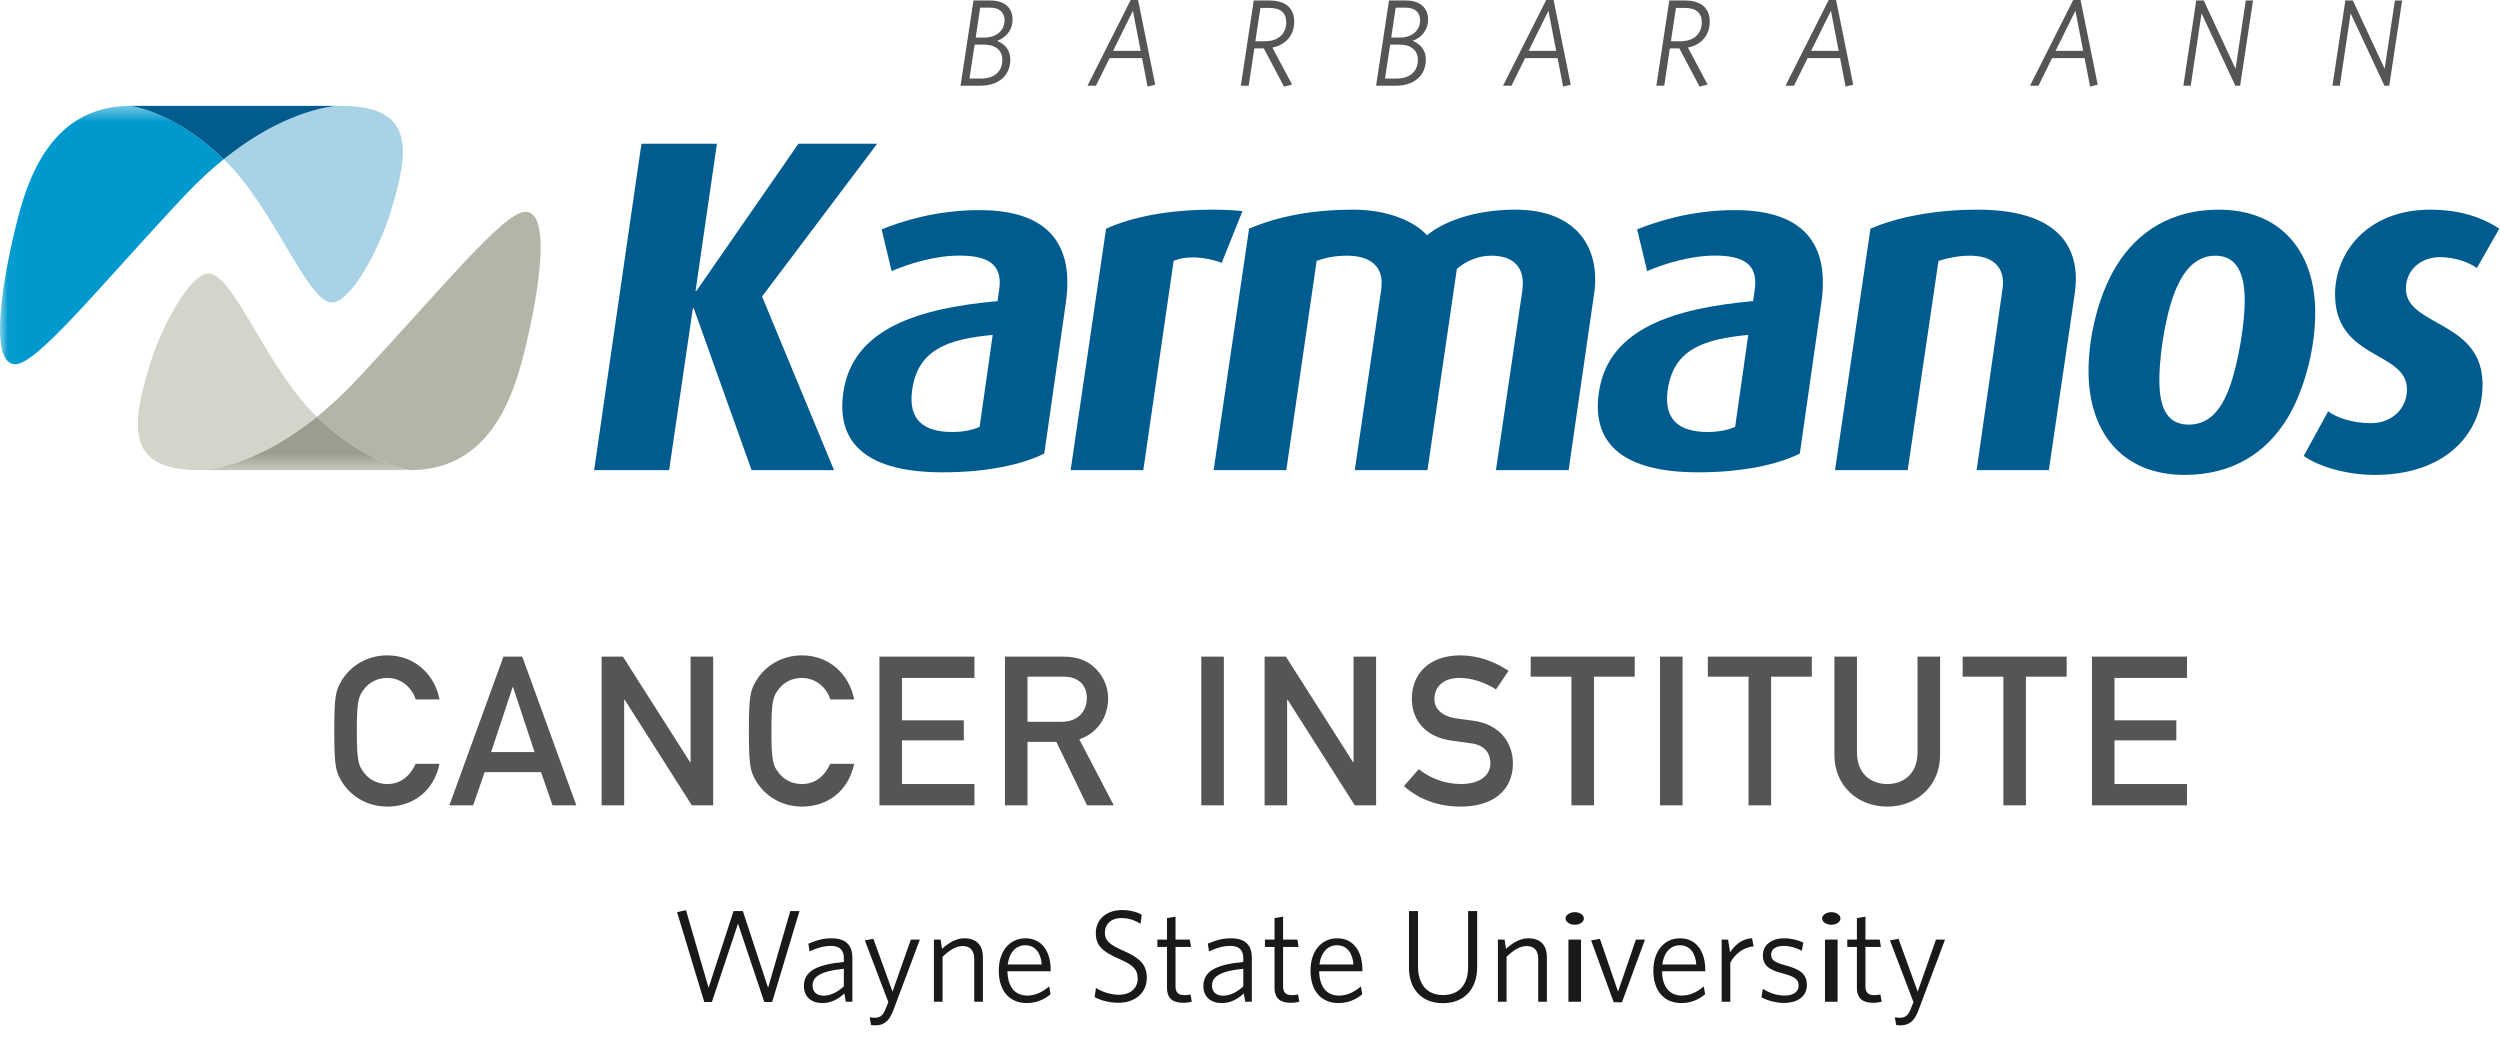 <?xml version="1.0" encoding="UTF-8"?>
<svg width="166px" height="69px" viewBox="0 0 166 69" version="1.1" xmlns="http://www.w3.org/2000/svg" xmlns:xlink="http://www.w3.org/1999/xlink">
    <!-- Generator: Sketch 56.3 (81716) - https://sketch.com -->
    <title>Group</title>
    <desc>Created with Sketch.</desc>
    <defs>
        <polygon id="path-1" points="0.032 0.41 27.367 0.41 27.367 24.596 0.032 24.596"></polygon>
    </defs>
    <g id="Symbols" stroke="none" stroke-width="1" fill="none" fill-rule="evenodd">
        <g id="Header---Desktop" transform="translate(-166, -42)">
            <g id="Group" transform="translate(166, 42)">
                <path d="M29.184,50.715 C28.796,52.558 27.409,53.557 25.717,53.557 C24.164,53.557 23.096,52.641 22.625,51.781 C22.306,51.2 22.195,50.908 22.195,48.538 C22.195,46.166 22.306,45.875 22.625,45.292 C23.096,44.432 24.164,43.517 25.717,43.517 C27.59,43.517 28.879,44.835 29.184,46.443 L27.603,46.443 C27.367,45.68 26.66,45.015 25.717,45.015 C25.01,45.015 24.497,45.347 24.192,45.736 C23.803,46.235 23.693,46.513 23.693,48.538 C23.693,50.562 23.803,50.839 24.192,51.338 C24.497,51.726 25.01,52.06 25.717,52.06 C26.549,52.06 27.187,51.602 27.603,50.715 L29.184,50.715" id="Fill-1" fill="#545554"></path>
                <path d="M35.495,49.938 L34.067,45.625 L34.039,45.625 L32.611,49.938 L35.495,49.938 Z M35.925,51.269 L32.181,51.269 L31.418,53.474 L29.837,53.474 L33.429,43.6 L34.677,43.6 L38.268,53.474 L36.688,53.474 L35.925,51.269 L35.925,51.269 Z" id="Fill-2" fill="#545554"></path>
                <polyline id="Fill-3" fill="#545554" points="39.948 43.6 41.362 43.6 45.827 50.617 45.855 50.617 45.855 43.6 47.353 43.6 47.353 53.474 45.938 53.474 41.473 46.456 41.445 46.456 41.445 53.474 39.948 53.474 39.948 43.6"></polyline>
                <path d="M56.715,50.715 C56.327,52.558 54.94,53.557 53.248,53.557 C51.695,53.557 50.627,52.641 50.156,51.781 C49.837,51.2 49.725,50.908 49.725,48.538 C49.725,46.166 49.837,45.875 50.156,45.292 C50.627,44.432 51.695,43.517 53.248,43.517 C55.12,43.517 56.41,44.835 56.715,46.443 L55.134,46.443 C54.898,45.68 54.191,45.015 53.248,45.015 C52.541,45.015 52.028,45.347 51.723,45.736 C51.334,46.235 51.223,46.513 51.223,48.538 C51.223,50.562 51.334,50.839 51.723,51.338 C52.028,51.726 52.541,52.06 53.248,52.06 C54.08,52.06 54.718,51.602 55.134,50.715 L56.715,50.715" id="Fill-4" fill="#545554"></path>
                <polyline id="Fill-5" fill="#545554" points="58.394 43.6 64.703 43.6 64.703 45.015 59.891 45.015 59.891 47.83 63.996 47.83 63.996 49.161 59.891 49.161 59.891 52.06 64.703 52.06 64.703 53.474 58.394 53.474 58.394 43.6"></polyline>
                <path d="M68.227,47.927 L70.488,47.927 C71.611,47.927 72.165,47.192 72.165,46.36 C72.165,45.847 71.972,45.458 71.666,45.237 C71.388,45.029 71.084,44.931 70.571,44.931 L68.227,44.931 L68.227,47.927 Z M66.729,43.6 L70.584,43.6 C71.416,43.6 72.068,43.794 72.595,44.252 C73.15,44.724 73.58,45.472 73.58,46.36 C73.58,47.636 72.859,48.676 71.666,49.091 L73.954,53.474 L72.179,53.474 L70.141,49.258 L68.227,49.258 L68.227,53.474 L66.729,53.474 L66.729,43.6 L66.729,43.6 Z" id="Fill-6" fill="#545554"></path>
                <polygon id="Fill-7" fill="#545554" points="79.767 53.474 81.264 53.474 81.264 43.6 79.767 43.6"></polygon>
                <polyline id="Fill-8" fill="#545554" points="83.969 43.6 85.383 43.6 89.849 50.617 89.876 50.617 89.876 43.6 91.374 43.6 91.374 53.474 89.959 53.474 85.494 46.456 85.466 46.456 85.466 53.474 83.969 53.474 83.969 43.6"></polyline>
                <path d="M94.204,51.075 C94.953,51.671 95.952,52.06 97.005,52.06 C98.226,52.06 98.961,51.505 98.961,50.686 C98.961,49.993 98.558,49.466 97.671,49.355 C97.227,49.3 96.881,49.244 96.368,49.175 C94.662,48.94 93.747,47.83 93.747,46.401 C93.747,44.71 94.925,43.517 96.964,43.517 C98.184,43.517 99.266,43.947 100.167,44.543 L99.335,45.778 C98.615,45.32 97.768,45.015 96.895,45.015 C95.98,45.015 95.245,45.486 95.245,46.429 C95.245,46.984 95.646,47.539 96.645,47.691 C96.909,47.733 97.283,47.789 97.755,47.844 C99.599,48.065 100.458,49.341 100.458,50.686 C100.458,52.503 99.114,53.557 96.992,53.557 C95.536,53.557 94.26,53.113 93.22,52.198 L94.204,51.075" id="Fill-9" fill="#545554"></path>
                <polyline id="Fill-10" fill="#545554" points="104.343 44.931 101.638 44.931 101.638 43.6 108.545 43.6 108.545 44.931 105.84 44.931 105.84 53.474 104.343 53.474 104.343 44.931"></polyline>
                <polygon id="Fill-11" fill="#545554" points="110.223 53.474 111.722 53.474 111.722 43.6 110.223 43.6"></polygon>
                <polyline id="Fill-12" fill="#545554" points="116.104 44.931 113.4 44.931 113.4 43.6 120.306 43.6 120.306 44.931 117.602 44.931 117.602 53.474 116.104 53.474 116.104 44.931"></polyline>
                <path d="M121.805,43.6 L123.302,43.6 L123.302,49.965 C123.302,51.324 124.176,52.06 125.313,52.06 C126.45,52.06 127.324,51.324 127.324,49.965 L127.324,43.6 L128.822,43.6 L128.822,50.132 C128.822,52.184 127.268,53.557 125.313,53.557 C123.357,53.557 121.805,52.184 121.805,50.132 L121.805,43.6" id="Fill-13" fill="#545554"></path>
                <polyline id="Fill-14" fill="#545554" points="133.025 44.931 130.321 44.931 130.321 43.6 137.227 43.6 137.227 44.931 134.522 44.931 134.522 53.474 133.025 53.474 133.025 44.931"></polyline>
                <polyline id="Fill-15" fill="#545554" points="138.906 43.6 145.216 43.6 145.216 45.015 140.403 45.015 140.403 47.83 144.508 47.83 144.508 49.161 140.403 49.161 140.403 52.06 145.216 52.06 145.216 53.474 138.906 53.474 138.906 43.6"></polyline>
                <path d="M23.69,25.209 C29.09,19.452 33.425,14.063 34.882,14.063 C36.964,14.064 35.343,21.592 34.52,24.461 C33.675,27.414 31.904,31.148 27.367,31.215 C26.399,31.165 23.649,30.235 21.047,27.675 C21.895,26.99 22.78,26.178 23.69,25.209" id="Fill-16" fill="#B4B5A7"></path>
                <path d="M13.611,31.219 C13.361,31.219 13.22,31.217 13.22,31.217 C8.249,31.216 8.728,28.153 10.005,24.044 C10.748,21.654 12.558,18.29 13.787,18.164 C15.345,18.004 17.412,23.698 20.411,27.014 C20.622,27.246 20.834,27.465 21.047,27.675 C17.729,30.349 14.978,31.047 13.611,31.219" id="Fill-17" fill="#D5D4CB"></path>
                <g id="Group-21" transform="translate(0, 6.623)">
                    <mask id="mask-2" fill="white">
                        <use xlink:href="#path-1"></use>
                    </mask>
                    <g id="Clip-19"></g>
                    <path d="M20.496,24.596 C17.589,24.595 14.645,24.595 13.611,24.595 C14.978,24.424 17.729,23.726 21.047,21.052 C23.649,23.611 26.399,24.542 27.367,24.592 C27.327,24.594 27.285,24.595 27.243,24.596 C27.243,24.596 23.879,24.596 20.496,24.596" id="Fill-18" fill="#9C9D8E" mask="url(#mask-2)"></path>
                    <path d="M12.21,6.416 C6.81,12.173 2.474,17.564 1.019,17.563 C-1.063,17.563 0.558,10.035 1.378,7.165 C2.225,4.212 3.996,0.476 8.533,0.41 C9.501,0.46 12.251,1.39 14.853,3.951 C14.005,4.633 13.12,5.448 12.21,6.416" id="Fill-20" fill="#0099CE" mask="url(#mask-2)"></path>
                </g>
                <path d="M22.288,7.03 C22.538,7.03 22.679,7.031 22.679,7.031 C27.652,7.033 27.173,10.095 25.894,14.206 C25.152,16.593 23.343,19.959 22.112,20.084 C20.555,20.245 18.487,14.55 15.488,11.234 C15.278,11.003 15.066,10.784 14.853,10.574 C18.171,7.898 20.922,7.202 22.288,7.03" id="Fill-22" fill="#A8D2E6"></path>
                <path d="M15.404,7.029 C18.311,7.03 21.254,7.031 22.288,7.03 C20.922,7.202 18.171,7.898 14.853,10.574 C12.251,8.013 9.501,7.083 8.533,7.033 C8.574,7.031 8.614,7.03 8.658,7.03 C8.658,7.03 12.02,7.028 15.404,7.029" id="Fill-23" fill="#005C8F"></path>
                <polyline id="Fill-24" fill="#005C8F" points="50.601 19.688 55.38 31.219 49.905 31.219 46.068 20.475 46.006 20.475 44.43 31.219 39.45 31.219 42.592 9.543 47.603 9.543 46.186 19.31 46.248 19.31 53.016 9.543 58.243 9.543 50.601 19.688"></polyline>
                <path d="M81.122,17.452 C79.952,17.01 78.713,16.978 77.929,17.325 L75.916,31.219 L71.09,31.219 L73.444,15.183 C75.132,14.426 77.516,13.922 80.516,13.922 C81.321,13.922 81.849,13.953 82.501,14.017 L81.122,17.452" id="Fill-25" fill="#005C8F"></path>
                <path d="M105.858,19.436 L104.156,31.219 L99.33,31.219 L101.085,19.279 C101.103,19.058 101.123,18.869 101.111,18.648 C101.054,17.672 100.427,16.978 99.004,16.978 C98.138,16.978 97.293,17.356 96.735,17.86 L94.783,31.219 L89.957,31.219 L91.711,19.247 C91.729,19.026 91.749,18.837 91.738,18.648 C91.678,17.608 90.899,16.978 89.446,16.978 C88.672,16.978 88.03,17.104 87.424,17.325 L85.411,31.219 L80.585,31.219 L82.939,15.183 C84.872,14.364 87.104,13.922 89.888,13.922 C92.084,13.922 93.922,14.678 94.75,15.624 C95.812,14.741 97.869,13.922 100.621,13.922 C103.993,13.922 105.765,15.687 105.911,18.207 C105.934,18.617 105.927,19.026 105.858,19.436" id="Fill-26" fill="#005C8F"></path>
                <path d="M137.753,19.562 L136.043,31.219 L131.248,31.219 L132.945,19.342 C132.992,19.089 133.01,18.869 132.998,18.648 C132.943,17.703 132.314,16.978 130.798,16.978 C130.025,16.978 129.291,17.136 128.715,17.325 L126.67,31.219 L121.845,31.219 L124.198,15.183 C125.949,14.426 128.456,13.922 131.302,13.922 C135.787,13.922 137.682,15.655 137.829,18.207 C137.854,18.648 137.818,19.089 137.753,19.562" id="Fill-27" fill="#005C8F"></path>
                <path d="M147.098,16.978 C145.798,16.978 144.929,17.986 144.366,19.499 C143.748,21.106 143.296,24.004 143.396,25.737 C143.479,27.186 143.97,28.194 145.331,28.194 C146.662,28.194 147.473,27.249 148.036,25.737 C148.624,24.13 149.135,21.2 149.035,19.468 C148.951,18.018 148.428,16.978 147.098,16.978 Z M151.895,27.753 C150.483,30.084 148.215,31.534 145.06,31.534 C141.101,31.534 138.91,28.951 138.697,25.265 C138.554,22.776 139.273,19.688 140.517,17.672 C141.959,15.309 144.26,13.922 147.323,13.922 C151.282,13.922 153.502,16.474 153.714,20.161 C153.858,22.65 153.108,25.737 151.895,27.753 L151.895,27.753 Z" id="Fill-28" fill="#005C8F"></path>
                <path d="M164.465,17.798 C163.948,17.419 163,17.073 162.01,17.073 C160.68,17.073 159.684,18.018 159.756,19.279 C159.89,21.61 164.609,21.358 164.83,25.202 C165.019,28.478 162.659,31.534 157.678,31.534 C155.792,31.534 153.934,30.967 152.966,30.274 L154.59,27.312 C155.139,27.722 156.182,28.1 157.419,28.1 C158.965,28.1 159.89,26.966 159.819,25.737 C159.683,23.374 155.285,23.815 155.058,19.877 C154.887,16.916 157.096,13.922 161.365,13.922 C163.252,13.922 164.763,14.395 165.953,15.183 L164.465,17.798" id="Fill-29" fill="#005C8F"></path>
                <path d="M65.916,22.238 C62.949,22.518 60.952,23.2 60.57,25.88 C60.288,27.843 61.291,28.684 63.224,28.684 C63.941,28.684 64.579,28.56 65.047,28.34 L65.916,22.238 Z M62.59,31.362 C57.732,31.362 55.496,29.556 55.995,26.068 C56.612,21.739 61.123,20.461 66.238,19.994 L66.349,19.215 C66.597,17.471 65.484,16.972 63.709,16.972 C62.089,16.971 60.363,17.502 59.203,18 L58.538,15.228 C59.792,14.73 62.086,13.951 65.045,13.951 C68.846,13.952 71.422,15.541 70.773,20.089 L69.34,30.117 C67.83,30.864 65.487,31.362 62.59,31.362 L62.59,31.362 Z" id="Fill-30" fill="#005C8F"></path>
                <path d="M116.084,22.238 C113.116,22.518 111.119,23.2 110.738,25.88 C110.456,27.843 111.458,28.684 113.392,28.684 C114.108,28.684 114.746,28.56 115.214,28.34 L116.084,22.238 Z M112.758,31.362 C107.9,31.362 105.664,29.556 106.163,26.068 C106.781,21.739 111.291,20.461 116.406,19.994 L116.517,19.215 C116.764,17.471 115.651,16.972 113.877,16.972 C112.257,16.971 110.53,17.502 109.37,18 L108.705,15.228 C109.959,14.73 112.253,13.951 115.212,13.951 C119.014,13.952 121.59,15.541 120.94,20.089 L119.508,30.117 C117.999,30.864 115.654,31.362 112.758,31.362 L112.758,31.362 Z" id="Fill-31" fill="#005C8F"></path>
                <path d="M65.737,0.509 L65.083,0.509 L64.787,2.493 L65.379,2.493 C66.126,2.493 66.703,2.05 66.703,1.353 C66.703,0.836 66.384,0.509 65.737,0.509 Z M65.308,2.96 L64.716,2.96 L64.373,5.215 L65.152,5.215 C66.01,5.215 66.555,4.756 66.555,3.977 C66.555,3.345 66.111,2.96 65.308,2.96 Z M66.212,2.714 C66.719,2.927 67.085,3.313 67.085,3.944 C67.085,5.051 66.267,5.691 65.098,5.691 L63.781,5.691 L64.639,0.033 L65.776,0.033 C66.695,0.033 67.233,0.516 67.233,1.295 C67.233,2.017 66.789,2.493 66.212,2.714 L66.212,2.714 Z" id="Fill-32" fill="#545554"></path>
                <path d="M73.908,3.378 L75.739,3.378 L75.225,0.713 L73.908,3.378 Z M75.833,3.862 L73.675,3.862 L72.771,5.691 L72.209,5.691 L75.077,0 L75.568,0 L76.706,5.625 L76.199,5.748 L75.833,3.862 L75.833,3.862 Z" id="Fill-33" fill="#545554"></path>
                <path d="M84.277,0.525 L83.692,0.525 L83.357,2.739 L84.004,2.739 C84.9,2.739 85.406,2.214 85.406,1.484 C85.406,0.861 85.04,0.525 84.277,0.525 Z M84.487,3.157 L85.796,5.617 L85.258,5.748 L83.918,3.214 L83.287,3.214 L82.913,5.691 L82.391,5.691 L83.248,0.033 L84.284,0.033 C85.329,0.033 85.936,0.509 85.936,1.435 C85.936,2.386 85.329,2.993 84.487,3.157 L84.487,3.157 Z" id="Fill-34" fill="#545554"></path>
                <path d="M93.328,0.509 L92.674,0.509 L92.378,2.493 L92.97,2.493 C93.718,2.493 94.295,2.05 94.295,1.353 C94.295,0.836 93.975,0.509 93.328,0.509 Z M92.9,2.96 L92.308,2.96 L91.965,5.215 L92.744,5.215 C93.601,5.215 94.147,4.756 94.147,3.977 C94.147,3.345 93.702,2.96 92.9,2.96 Z M93.804,2.714 C94.31,2.927 94.677,3.313 94.677,3.944 C94.677,5.051 93.858,5.691 92.689,5.691 L91.372,5.691 L92.23,0.033 L93.367,0.033 C94.286,0.033 94.824,0.516 94.824,1.295 C94.824,2.017 94.38,2.493 93.804,2.714 L93.804,2.714 Z" id="Fill-35" fill="#545554"></path>
                <path d="M101.5,3.378 L103.33,3.378 L102.817,0.713 L101.5,3.378 Z M103.424,3.862 L101.266,3.862 L100.362,5.691 L99.801,5.691 L102.668,0 L103.159,0 L104.297,5.625 L103.79,5.748 L103.424,3.862 L103.424,3.862 Z" id="Fill-36" fill="#545554"></path>
                <path d="M111.868,0.525 L111.284,0.525 L110.948,2.739 L111.596,2.739 C112.492,2.739 112.998,2.214 112.998,1.484 C112.998,0.861 112.632,0.525 111.868,0.525 Z M112.078,3.157 L113.387,5.617 L112.85,5.748 L111.509,3.214 L110.879,3.214 L110.505,5.691 L109.982,5.691 L110.84,0.033 L111.876,0.033 C112.92,0.033 113.527,0.509 113.527,1.435 C113.527,2.386 112.92,2.993 112.078,3.157 L112.078,3.157 Z" id="Fill-37" fill="#545554"></path>
                <path d="M120.257,3.378 L122.088,3.378 L121.574,0.713 L120.257,3.378 Z M122.182,3.862 L120.024,3.862 L119.12,5.691 L118.558,5.691 L121.425,0 L121.916,0 L123.054,5.625 L122.547,5.748 L122.182,3.862 L122.182,3.862 Z" id="Fill-38" fill="#545554"></path>
                <path d="M136.491,3.378 L138.322,3.378 L137.808,0.713 L136.491,3.378 Z M138.416,3.862 L136.258,3.862 L135.354,5.691 L134.793,5.691 L137.66,0 L138.15,0 L139.288,5.625 L138.782,5.748 L138.416,3.862 L138.416,3.862 Z" id="Fill-39" fill="#545554"></path>
                <polyline id="Fill-40" fill="#545554" points="148.745 5.691 148.426 5.691 146.181 0.886 145.465 5.691 144.974 5.691 145.831 0.033 146.33 0.033 148.441 4.567 149.119 0.033 149.602 0.033 148.745 5.691"></polyline>
                <polyline id="Fill-41" fill="#545554" points="158.646 5.691 158.326 5.691 156.082 0.886 155.365 5.691 154.874 5.691 155.732 0.033 156.23 0.033 158.342 4.567 159.02 0.033 159.503 0.033 158.646 5.691"></polyline>
                <polyline id="Fill-42" fill="#1A1919" points="51.271 66.533 50.748 66.533 49.004 61.326 47.268 66.533 46.763 66.533 44.957 60.567 45.55 60.436 47.05 65.59 48.707 60.497 49.326 60.497 51.001 65.59 52.475 60.497 53.085 60.497 51.271 66.533"></polyline>
                <path d="M56.031,64.327 C54.408,64.492 53.955,64.885 53.955,65.443 C53.955,65.887 54.26,66.114 54.696,66.114 C55.141,66.114 55.629,65.87 56.031,65.495 L56.031,64.327 Z M56.161,66.515 L56.066,65.966 C55.682,66.324 55.202,66.603 54.609,66.603 C53.894,66.603 53.38,66.21 53.38,65.478 C53.38,64.509 54.164,64.056 56.031,63.873 L56.031,63.602 C56.031,63.044 55.699,62.808 55.176,62.808 C54.688,62.808 54.207,62.957 53.754,63.175 L53.676,62.66 C54.156,62.451 54.626,62.303 55.211,62.303 C56.127,62.303 56.597,62.73 56.597,63.576 L56.597,66.515 L56.161,66.515 L56.161,66.515 Z" id="Fill-43" fill="#1A1919"></path>
                <path d="M59.327,67.056 C59.039,67.85 58.664,68.085 58.088,68.085 C57.974,68.085 57.896,68.068 57.835,68.059 L57.748,67.544 C57.844,67.562 57.957,67.58 58.08,67.58 C58.437,67.58 58.646,67.423 58.812,66.969 L58.986,66.541 L57.425,62.442 L57.992,62.338 L59.265,65.844 L60.478,62.39 L61.08,62.39 L59.327,67.056" id="Fill-44" fill="#1A1919"></path>
                <path d="M64.689,66.515 L64.689,63.672 C64.689,63.14 64.445,62.817 63.921,62.817 C63.485,62.817 63.04,63.088 62.587,63.532 L62.587,66.515 L62.012,66.515 L62.012,62.39 L62.456,62.39 L62.552,63.001 C63.005,62.599 63.477,62.303 64.034,62.303 C64.855,62.303 65.264,62.774 65.264,63.567 L65.264,66.515 L64.689,66.515" id="Fill-45" fill="#1A1919"></path>
                <path d="M66.912,64.039 L69.171,64.039 C69.119,63.297 68.752,62.765 68.08,62.765 C67.478,62.765 67.026,63.21 66.912,64.039 Z M68.176,66.603 C67.096,66.603 66.319,65.87 66.319,64.448 C66.319,63.123 67.068,62.303 68.088,62.303 C69.205,62.303 69.764,63.227 69.764,64.37 L69.764,64.492 L66.894,64.492 C66.912,65.513 67.383,66.106 68.212,66.106 C68.76,66.106 69.24,65.862 69.667,65.495 L69.755,66.018 C69.345,66.367 68.812,66.603 68.176,66.603 L68.176,66.603 Z" id="Fill-46" fill="#1A1919"></path>
                <path d="M74.279,66.585 C73.634,66.585 73.084,66.42 72.683,66.21 L72.771,65.599 C73.138,65.835 73.696,66.053 74.305,66.053 C75.012,66.053 75.544,65.652 75.544,64.972 C75.544,64.379 75.247,64.082 74.332,63.681 C73.18,63.175 72.762,62.791 72.762,61.945 C72.762,61.038 73.494,60.427 74.489,60.427 C75.055,60.427 75.501,60.558 75.814,60.742 L75.727,61.343 C75.387,61.117 74.968,60.96 74.463,60.96 C73.755,60.96 73.363,61.387 73.363,61.911 C73.363,62.451 73.651,62.713 74.576,63.123 C75.692,63.611 76.146,64.048 76.146,64.929 C76.146,65.957 75.334,66.585 74.279,66.585" id="Fill-47" fill="#1A1919"></path>
                <path d="M78.561,66.585 C77.915,66.585 77.488,66.332 77.488,65.574 L77.488,62.878 L76.851,62.878 L76.851,62.39 L77.488,62.39 L77.488,60.96 L78.055,60.863 L78.055,62.39 L79.005,62.39 L79.083,62.878 L78.055,62.878 L78.055,65.478 C78.055,65.896 78.22,66.079 78.665,66.079 C78.796,66.079 78.953,66.053 79.049,66.036 L79.137,66.515 C79.013,66.551 78.804,66.585 78.561,66.585" id="Fill-48" fill="#1A1919"></path>
                <path d="M82.555,64.327 C80.932,64.492 80.477,64.885 80.477,65.443 C80.477,65.887 80.784,66.114 81.219,66.114 C81.664,66.114 82.153,65.87 82.555,65.495 L82.555,64.327 Z M82.685,66.515 L82.589,65.966 C82.206,66.324 81.726,66.603 81.132,66.603 C80.418,66.603 79.903,66.21 79.903,65.478 C79.903,64.509 80.687,64.056 82.555,63.873 L82.555,63.602 C82.555,63.044 82.223,62.808 81.699,62.808 C81.211,62.808 80.731,62.957 80.278,63.175 L80.198,62.66 C80.679,62.451 81.15,62.303 81.734,62.303 C82.65,62.303 83.121,62.73 83.121,63.576 L83.121,66.515 L82.685,66.515 L82.685,66.515 Z" id="Fill-49" fill="#1A1919"></path>
                <path d="M85.702,66.585 C85.056,66.585 84.629,66.332 84.629,65.574 L84.629,62.878 L83.991,62.878 L83.991,62.39 L84.629,62.39 L84.629,60.96 L85.196,60.863 L85.196,62.39 L86.146,62.39 L86.224,62.878 L85.196,62.878 L85.196,65.478 C85.196,65.896 85.361,66.079 85.806,66.079 C85.937,66.079 86.094,66.053 86.19,66.036 L86.277,66.515 C86.155,66.551 85.945,66.585 85.702,66.585" id="Fill-50" fill="#1A1919"></path>
                <path d="M87.61,64.039 L89.869,64.039 C89.818,63.297 89.45,62.765 88.78,62.765 C88.178,62.765 87.724,63.21 87.61,64.039 Z M88.876,66.603 C87.794,66.603 87.018,65.87 87.018,64.448 C87.018,63.123 87.767,62.303 88.788,62.303 C89.905,62.303 90.463,63.227 90.463,64.37 L90.463,64.492 L87.594,64.492 C87.61,65.513 88.082,66.106 88.91,66.106 C89.46,66.106 89.938,65.862 90.367,65.495 L90.454,66.018 C90.044,66.367 89.512,66.603 88.876,66.603 L88.876,66.603 Z" id="Fill-51" fill="#1A1919"></path>
                <path d="M95.807,66.611 C94.394,66.611 93.556,65.669 93.556,64.265 L93.556,60.497 L94.158,60.497 L94.158,64.187 C94.158,65.304 94.708,66.071 95.815,66.071 C96.897,66.071 97.481,65.365 97.481,64.222 L97.481,60.497 L98.083,60.497 L98.083,64.222 C98.083,65.678 97.22,66.611 95.807,66.611" id="Fill-52" fill="#1A1919"></path>
                <path d="M102.138,66.515 L102.138,63.672 C102.138,63.14 101.892,62.817 101.37,62.817 C100.934,62.817 100.489,63.088 100.035,63.532 L100.035,66.515 L99.46,66.515 L99.46,62.39 L99.905,62.39 L100,63.001 C100.454,62.599 100.925,62.303 101.483,62.303 C102.303,62.303 102.713,62.774 102.713,63.567 L102.713,66.515 L102.138,66.515" id="Fill-53" fill="#1A1919"></path>
                <path d="M104.143,66.515 L104.979,66.515 L104.979,62.39 L104.143,62.39 L104.143,66.515 Z M104.568,61.404 C104.233,61.404 103.951,61.212 103.951,60.986 C103.951,60.759 104.233,60.567 104.568,60.567 C104.9,60.567 105.171,60.759 105.171,60.986 C105.171,61.212 104.9,61.404 104.568,61.404 L104.568,61.404 Z" id="Fill-54" fill="#1A1919"></path>
                <polyline id="Fill-55" fill="#1A1919" points="107.699 66.551 107.151 66.551 105.65 62.442 106.234 62.338 107.438 65.844 108.624 62.39 109.226 62.39 107.699 66.551"></polyline>
                <path d="M110.376,64.039 L112.634,64.039 C112.582,63.297 112.215,62.765 111.545,62.765 C110.943,62.765 110.489,63.21 110.376,64.039 Z M111.641,66.603 C110.559,66.603 109.783,65.87 109.783,64.448 C109.783,63.123 110.533,62.303 111.554,62.303 C112.669,62.303 113.228,63.227 113.228,64.37 L113.228,64.492 L110.359,64.492 C110.376,65.513 110.848,66.106 111.675,66.106 C112.225,66.106 112.705,65.862 113.132,65.495 L113.219,66.018 C112.809,66.367 112.277,66.603 111.641,66.603 L111.641,66.603 Z" id="Fill-56" fill="#1A1919"></path>
                <path d="M114.892,63.925 L114.892,66.515 L114.317,66.515 L114.317,62.39 L114.744,62.39 L114.876,63.236 C115.18,62.774 115.659,62.32 116.341,62.303 L116.436,62.844 C115.757,62.887 115.171,63.376 114.892,63.925" id="Fill-57" fill="#1A1919"></path>
                <path d="M118.441,66.594 C117.893,66.594 117.316,66.42 116.96,66.219 L117.055,65.66 C117.439,65.905 117.945,66.106 118.494,66.106 C119.069,66.106 119.428,65.862 119.428,65.443 C119.428,65.033 119.183,64.849 118.363,64.631 C117.448,64.396 117.055,64.099 117.055,63.42 C117.055,62.774 117.604,62.303 118.459,62.303 C118.947,62.303 119.375,62.416 119.741,62.582 L119.645,63.131 C119.27,62.931 118.851,62.808 118.441,62.808 C117.875,62.808 117.604,63.053 117.604,63.393 C117.604,63.733 117.831,63.908 118.529,64.091 C119.505,64.352 119.977,64.667 119.977,65.399 C119.977,66.149 119.392,66.594 118.441,66.594" id="Fill-58" fill="#1A1919"></path>
                <path d="M121.179,66.515 L122.016,66.515 L122.016,62.39 L121.179,62.39 L121.179,66.515 Z M121.604,61.404 C121.27,61.404 120.987,61.212 120.987,60.986 C120.987,60.759 121.27,60.567 121.604,60.567 C121.938,60.567 122.208,60.759 122.208,60.986 C122.208,61.212 121.938,61.404 121.604,61.404 L121.604,61.404 Z" id="Fill-59" fill="#1A1919"></path>
                <path d="M124.371,66.585 C123.725,66.585 123.298,66.332 123.298,65.574 L123.298,62.878 L122.66,62.878 L122.66,62.39 L123.298,62.39 L123.298,60.96 L123.865,60.863 L123.865,62.39 L124.816,62.39 L124.893,62.878 L123.865,62.878 L123.865,65.478 C123.865,65.896 124.03,66.079 124.475,66.079 C124.606,66.079 124.763,66.053 124.859,66.036 L124.947,66.515 C124.824,66.551 124.615,66.585 124.371,66.585" id="Fill-60" fill="#1A1919"></path>
                <path d="M127.396,67.056 C127.109,67.85 126.734,68.085 126.157,68.085 C126.044,68.085 125.966,68.068 125.905,68.059 L125.817,67.544 C125.913,67.562 126.027,67.58 126.149,67.58 C126.506,67.58 126.716,67.423 126.881,66.969 L127.056,66.541 L125.494,62.442 L126.062,62.338 L127.335,65.844 L128.548,62.39 L129.15,62.39 L127.396,67.056" id="Fill-61" fill="#1A1919"></path>
            </g>
        </g>
    </g>
</svg>